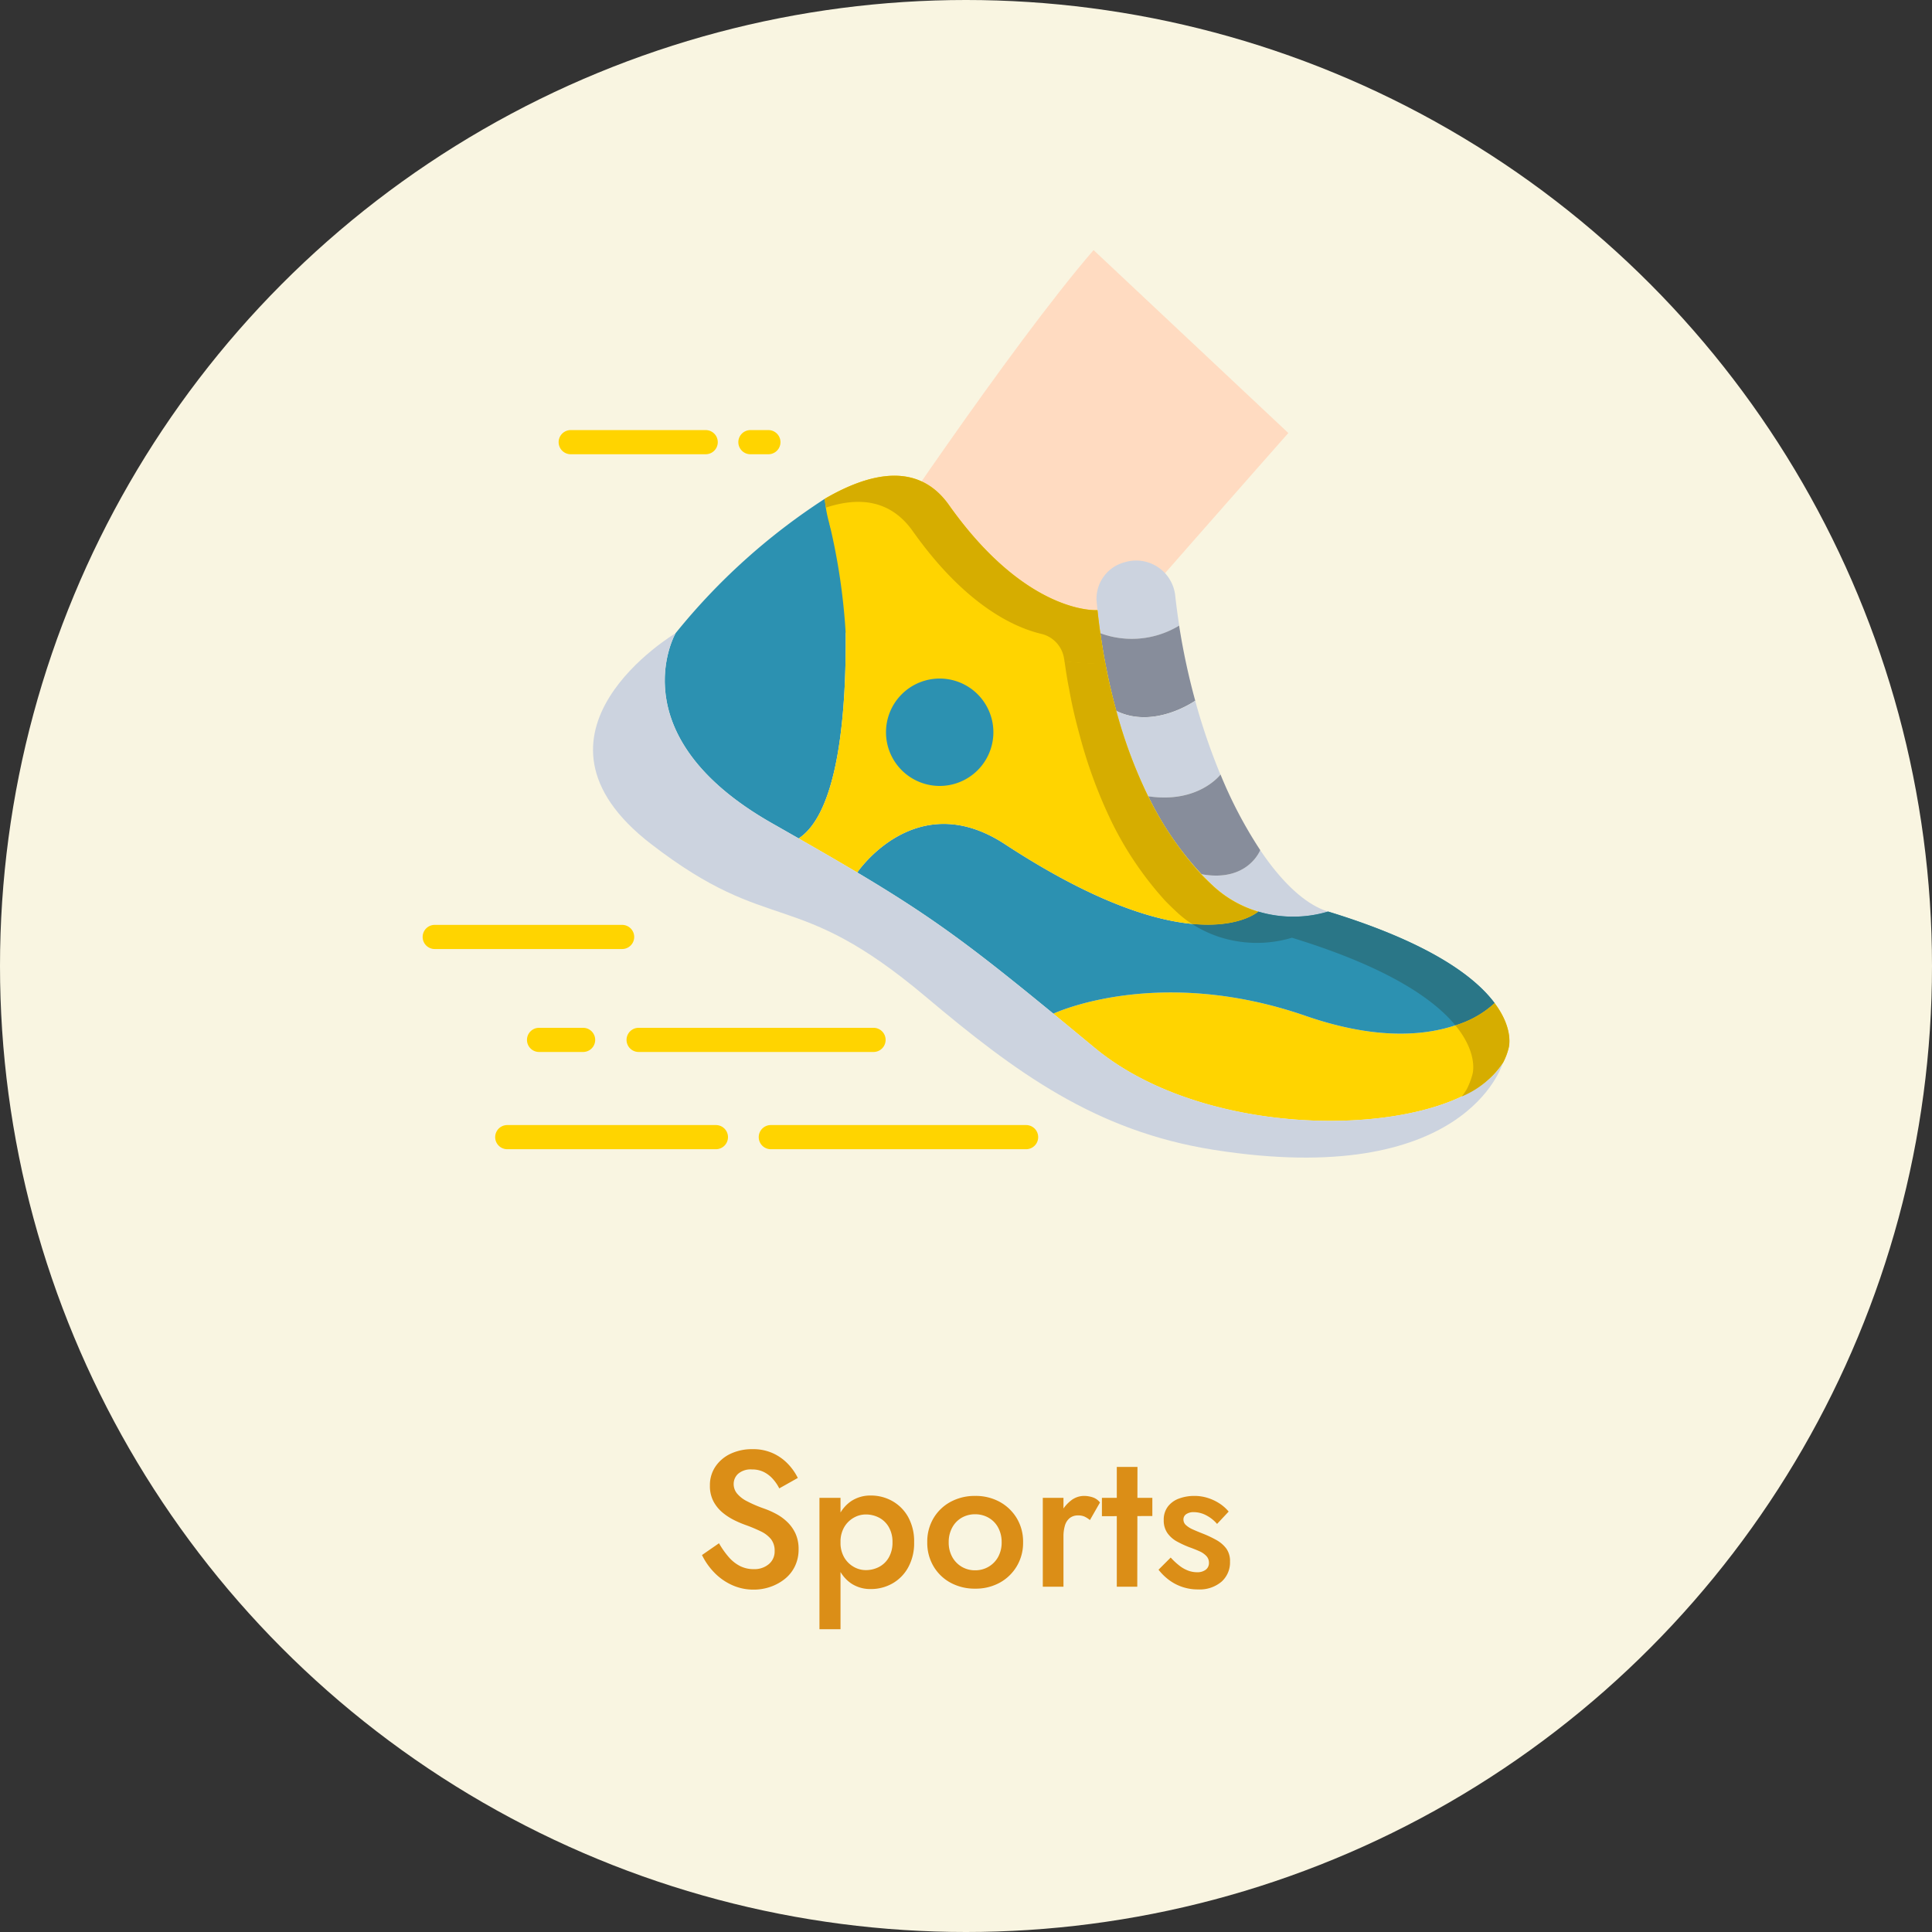 <svg xmlns="http://www.w3.org/2000/svg" xmlns:xlink="http://www.w3.org/1999/xlink" width="200" height="200" viewBox="0 0 200 200">
  <rect x="0" y="0" width="200" height="200" fill="#333333" stroke="none"/>
  <defs>
    <clipPath id="clip-path">
      <rect id="長方形_6163" data-name="長方形 6163" width="112.503" height="93.948" fill="none"/>
    </clipPath>
  </defs>
  <g id="img_csr_tokiiku_icn_sports" transform="translate(-565 -1646.098)">
    <circle id="楕円形_641" data-name="楕円形 641" cx="100" cy="100" r="100" transform="translate(565 1646.098)" fill="#f9f5e1"/>
    <g id="グループ_14596" data-name="グループ 14596" transform="translate(608.754 1671.988)">
      <g id="グループ_14595" data-name="グループ 14595" clip-path="url(#clip-path)">
        <path id="パス_9906" data-name="パス 9906" d="M48.635,62.737s-6.039,10.569,10,19.673q1.445.821,2.747,1.565c4.218-2.774,4.93-13.538,4.867-21.237,0,0,2.325-6.182-2.166-13.921A65.57,65.57,0,0,0,48.635,62.737" transform="translate(-22.457 -23.07)" fill="#2c91b1"/>
        <path id="パス_9907" data-name="パス 9907" d="M86.78,32.569S101.8,10.02,110.463,0l20.162,18.936s-18.578,21.029-25.339,29Z" transform="translate(-41.011)" fill="#ffdbc1"/>
        <path id="パス_9908" data-name="パス 9908" d="M132.255,64.824c0,.11,0,.22.015.331.027.292.056.6.091.926.075.724.171,1.527.3,2.395a9.443,9.443,0,0,0,8.16-.788q-.25-1.6-.429-3.238a4.071,4.071,0,0,0-5.219-3.327,3.9,3.9,0,0,0-2.913,3.7" transform="translate(-62.502 -28.809)" fill="#ccd3df"/>
        <path id="パス_9909" data-name="パス 9909" d="M133.016,74.5c.137.988.31,2.058.524,3.188h0c.29,1.525.656,3.157,1.118,4.844,3.947,1.948,8.18-1.053,8.18-1.053h0a70.331,70.331,0,0,1-1.667-7.768,9.444,9.444,0,0,1-8.159.788" transform="translate(-62.862 -34.837)" fill="#878d9b"/>
        <path id="パス_9910" data-name="パス 9910" d="M136.133,89.5a49.33,49.33,0,0,0,3.3,8.838h0c5.217.778,7.485-2.254,7.485-2.254h0a63.921,63.921,0,0,1-2.609-7.636h0s-4.232,3-8.18,1.052" transform="translate(-64.335 -41.798)" fill="#ccd3df"/>
        <path id="パス_9911" data-name="パス 9911" d="M152.846,120.259q.615.65,1.276,1.259a11.8,11.8,0,0,0,4.611,2.612,12.6,12.6,0,0,0,7.089.04c.048-.013.093-.027.141-.04-2.314-.708-4.759-2.986-7.029-6.364,0,0-1.29,3.367-6.088,2.493" transform="translate(-72.233 -55.655)" fill="#ccd3df"/>
        <path id="パス_9912" data-name="パス 9912" d="M142.4,105.178h0a32.92,32.92,0,0,0,5.51,8.068h0c4.8.874,6.088-2.493,6.088-2.493a45.461,45.461,0,0,1-4.112-7.828h0s-2.268,3.032-7.485,2.254" transform="translate(-67.293 -48.64)" fill="#878d9b"/>
        <path id="パス_9913" data-name="パス 9913" d="M170.34,152.946a4.965,4.965,0,0,0,.574-1.5s.593-1.918-1.448-4.64c0,0-5.679,6.136-19.542,1.334-15.38-5.327-26.136-.235-26.136-.235,1.313,1.078,2.734,2.252,4.291,3.542,12.616,10.448,37.839,9.2,42.261,1.5Z" transform="translate(-58.501 -68.86)" fill="#ffd400"/>
        <path id="パス_9914" data-name="パス 9914" d="M85.3,117.654c7.687,4.578,11.724,7.574,20.3,14.616,0,0,10.756-5.092,26.136.235,13.863,4.8,19.542-1.334,19.542-1.334-2.037-2.724-6.709-6.251-17.234-9.47l-.142.04a12.6,12.6,0,0,1-7.089-.04s-6.521,5.924-26.226-6.977c-9.245-6.056-15.286,2.93-15.286,2.93" transform="translate(-40.312 -53.226)" fill="#2c91b1"/>
        <path id="パス_9915" data-name="パス 9915" d="M76.988,53.732A65.083,65.083,0,0,1,78.67,65.06c.062,7.7-.649,18.464-4.868,21.238,2.289,1.306,4.274,2.457,6.064,3.523,0,0,6.041-8.985,15.287-2.93,19.7,12.9,26.225,6.977,26.225,6.977a11.814,11.814,0,0,1-4.611-2.611q-.661-.609-1.275-1.259h0a32.919,32.919,0,0,1-5.51-8.068,49.371,49.371,0,0,1-3.3-8.837c-.462-1.688-.828-3.319-1.118-4.844h0c-.26,0-22.14-3.248-28.568-14.517" transform="translate(-34.878 -25.393)" fill="#ffd400"/>
        <path id="パス_9916" data-name="パス 9916" d="M80.736,52.443c6.428,11.268,26.981,11.341,27.241,11.341-.214-1.13-.387-2.2-.524-3.188-.125-.868-.22-1.671-.3-2.395,0,0-7.265.568-15.378-10.887-3.115-4.4-8.008-3.462-12.856-.639a14.425,14.425,0,0,0,1.812,5.768" transform="translate(-37.298 -20.929)" fill="#ffd400"/>
        <path id="パス_9917" data-name="パス 9917" d="M41.978,75.211s-6.039,10.569,10,19.673q1.445.821,2.747,1.565c2.289,1.307,4.274,2.458,6.064,3.523,7.687,4.578,11.724,7.575,20.3,14.616,1.313,1.078,2.734,2.252,4.291,3.542,12.616,10.448,37.839,9.2,42.261,1.5-.11.377-4.018,13.126-29.911,9.06-12.263-1.925-20.553-8.024-29.846-15.852-13.634-11.484-15.929-6.168-28.425-15.8-14.891-11.474,2.52-21.831,2.52-21.831" transform="translate(-15.801 -35.544)" fill="#ccd3df"/>
        <path id="パス_9918" data-name="パス 9918" d="M96.5,84.1a5.558,5.558,0,1,0,5.558,5.558A5.558,5.558,0,0,0,96.5,84.1" transform="translate(-42.978 -39.746)" fill="#2c91b1"/>
        <path id="パス_9919" data-name="パス 9919" d="M161.341,132.539c-.048.013-.094.03-.141.042a12.6,12.6,0,0,1-7.09-.033,12.081,12.081,0,0,1-3.12-1.444c4.934.478,6.865-1.274,6.865-1.274a12.6,12.6,0,0,0,7.09.04l.141-.04c10.525,3.219,15.2,6.746,17.234,9.47a10.269,10.269,0,0,1-4.062,2.306c-2.188-2.662-6.9-6-16.918-9.067" transform="translate(-71.356 -61.356)" fill="#2a7687"/>
        <path id="パス_9920" data-name="パス 9920" d="M103.7,63.25a3.1,3.1,0,0,0-2.344-2.589c-2.723-.639-7.829-2.883-13.325-10.642-2.282-3.22-5.517-3.579-8.99-2.432-.047-.3-.09-.6-.121-.912,4.849-2.824,9.741-3.758,12.856.639C99.892,58.769,107.157,58.2,107.157,58.2c.075.724.171,1.527.3,2.4.137.988.31,2.058.524,3.188-.073,0-1.737-.006-4.235-.262-.012-.083-.024-.166-.035-.246Z" transform="translate(-37.298 -20.929)" fill="#d6ad00"/>
        <path id="パス_9921" data-name="パス 9921" d="M136.4,105.5h0a35.144,35.144,0,0,1-5.51-8.105,49.738,49.738,0,0,1-3.3-8.875c-.462-1.688-.828-3.2-1.118-4.869h0c-.2-.956-.358-2.014-.489-2.942a40.72,40.72,0,0,0,4.235.237h0c.29,1.665.656,3.181,1.118,4.869a49.693,49.693,0,0,0,3.3,8.875,35.128,35.128,0,0,0,5.51,8.105h0q.615.624,1.275,1.234a11.783,11.783,0,0,0,4.612,2.6s-1.932,1.747-6.865,1.268a11.287,11.287,0,0,1-1.492-1.158c-.441-.405-.866-.821-1.276-1.237" transform="translate(-59.536 -38.143)" fill="#d6ad00"/>
        <path id="パス_9922" data-name="パス 9922" d="M27.94,37.831H41.914a1.249,1.249,0,0,0,0-2.5H27.94a1.249,1.249,0,0,0,0,2.5" transform="translate(-12.614 -16.698)" fill="#ffd400"/>
        <path id="パス_9923" data-name="パス 9923" d="M63.214,37.831h1.86a1.249,1.249,0,0,0,0-2.5H63.213a1.249,1.249,0,0,0,0,2.5Z" transform="translate(-29.284 -16.698)" fill="#ffd400"/>
        <path id="パス_9924" data-name="パス 9924" d="M15.486,174.239h21.6a1.249,1.249,0,1,0,0-2.5h-21.6a1.249,1.249,0,0,0,0,2.5" transform="translate(-6.729 -81.163)" fill="#ffd400"/>
        <path id="パス_9925" data-name="パス 9925" d="M67.215,174.239H93.643a1.249,1.249,0,1,0,0-2.5H67.215a1.249,1.249,0,0,0,0,2.5" transform="translate(-31.175 -81.163)" fill="#ffd400"/>
        <path id="パス_9926" data-name="パス 9926" d="M21.728,155.151h4.561a1.249,1.249,0,0,0,0-2.5H21.728a1.249,1.249,0,0,0,0,2.5Z" transform="translate(-9.679 -72.142)" fill="#ffd400"/>
        <path id="パス_9927" data-name="パス 9927" d="M41.27,155.151H65.589a1.249,1.249,0,1,0,0-2.5H41.27a1.249,1.249,0,0,0,0,2.5" transform="translate(-18.914 -72.142)" fill="#ffd400"/>
        <path id="パス_9928" data-name="パス 9928" d="M1.248,134.948h19.4a1.249,1.249,0,0,0,0-2.5H1.248a1.249,1.249,0,0,0,0,2.5" transform="translate(0 -62.595)" fill="#ffd400"/>
        <path id="パス_9929" data-name="パス 9929" d="M203.912,156.634a7.645,7.645,0,0,0,.56-1.5s.579-1.918-1.463-4.64c-.1-.132-.205-.266-.316-.4a10.265,10.265,0,0,0,4.061-2.305c2.042,2.721,1.463,4.64,1.463,4.64a7.653,7.653,0,0,1-.56,1.5v0a9.659,9.659,0,0,1-4.3,3.533,5.961,5.961,0,0,0,.559-.828Z" transform="translate(-95.79 -69.843)" fill="#d6ad00"/>
      </g>
    </g>
    <path id="パス_9942" data-name="パス 9942" d="M-25.48-4.5l-1.76,1.22A6.909,6.909,0,0,0-26-1.5,6,6,0,0,0-24.17-.19,5.348,5.348,0,0,0-21.88.3,5.207,5.207,0,0,0-20.15.01a4.985,4.985,0,0,0,1.49-.82,3.78,3.78,0,0,0,1.04-1.31,3.967,3.967,0,0,0,.38-1.76,3.827,3.827,0,0,0-.31-1.6,3.939,3.939,0,0,0-.83-1.19,5.085,5.085,0,0,0-1.15-.85,8.907,8.907,0,0,0-1.25-.56,13.217,13.217,0,0,1-1.82-.78,3.206,3.206,0,0,1-1.03-.81,1.552,1.552,0,0,1-.33-.97,1.424,1.424,0,0,1,.46-1.05,1.994,1.994,0,0,1,1.44-.45,2.674,2.674,0,0,1,1.23.27,3.144,3.144,0,0,1,.93.72,4.456,4.456,0,0,1,.66.97l1.92-1.08a5.884,5.884,0,0,0-.99-1.42,5.061,5.061,0,0,0-1.55-1.12,4.957,4.957,0,0,0-2.16-.44,5.184,5.184,0,0,0-2.25.47,3.861,3.861,0,0,0-1.57,1.32,3.41,3.41,0,0,0-.58,1.97,3.416,3.416,0,0,0,.38,1.67,3.887,3.887,0,0,0,.96,1.16,6.293,6.293,0,0,0,1.22.78,10.817,10.817,0,0,0,1.16.49,15.581,15.581,0,0,1,1.55.65,3.061,3.061,0,0,1,1.05.8,1.929,1.929,0,0,1,.38,1.25,1.692,1.692,0,0,1-.6,1.34,2.3,2.3,0,0,1-1.56.52,3.1,3.1,0,0,1-1.44-.33,3.954,3.954,0,0,1-1.17-.94A8.926,8.926,0,0,1-25.48-4.5ZM-12.9,4.4V-9.2h-2.18V4.4Zm7.62-9A5.183,5.183,0,0,0-5.9-7.22,4.286,4.286,0,0,0-7.54-8.87a4.475,4.475,0,0,0-2.22-.57,3.564,3.564,0,0,0-2.05.59,3.779,3.779,0,0,0-1.34,1.67,6.438,6.438,0,0,0-.47,2.58,6.455,6.455,0,0,0,.47,2.57A3.772,3.772,0,0,0-11.81-.35,3.564,3.564,0,0,0-9.76.24,4.475,4.475,0,0,0-7.54-.33,4.268,4.268,0,0,0-5.9-1.99,5.2,5.2,0,0,0-5.28-4.6Zm-2.24,0A3.06,3.06,0,0,1-7.9-3.03a2.5,2.5,0,0,1-1.01.98,2.95,2.95,0,0,1-1.39.33,2.505,2.505,0,0,1-1.22-.33,2.652,2.652,0,0,1-.99-.97A2.985,2.985,0,0,1-12.9-4.6a2.985,2.985,0,0,1,.39-1.58,2.652,2.652,0,0,1,.99-.97,2.505,2.505,0,0,1,1.22-.33,2.95,2.95,0,0,1,1.39.33,2.5,2.5,0,0,1,1.01.98A3.06,3.06,0,0,1-7.52-4.6Zm3.6,0a4.767,4.767,0,0,0,.65,2.49A4.567,4.567,0,0,0-1.5-.41,5.223,5.223,0,0,0,1.04.2,5.166,5.166,0,0,0,3.57-.41a4.66,4.66,0,0,0,1.77-1.7A4.712,4.712,0,0,0,6-4.6a4.7,4.7,0,0,0-.66-2.5A4.683,4.683,0,0,0,3.57-8.79,5.166,5.166,0,0,0,1.04-9.4a5.223,5.223,0,0,0-2.54.61A4.589,4.589,0,0,0-3.27-7.1,4.753,4.753,0,0,0-3.92-4.6Zm2.22,0a3.123,3.123,0,0,1,.36-1.52A2.58,2.58,0,0,1-.36-7.14a2.737,2.737,0,0,1,1.4-.36,2.752,2.752,0,0,1,1.39.36,2.559,2.559,0,0,1,.99,1.02A3.123,3.123,0,0,1,3.78-4.6a3.066,3.066,0,0,1-.36,1.51,2.647,2.647,0,0,1-.99,1.02,2.694,2.694,0,0,1-1.39.37,2.679,2.679,0,0,1-1.4-.37,2.67,2.67,0,0,1-.98-1.02A3.066,3.066,0,0,1-1.7-4.6ZM10.18-9.2H8.04V0h2.14Zm2.74,2.3,1.04-1.82a1.576,1.576,0,0,0-.74-.53,2.894,2.894,0,0,0-.94-.15,2.188,2.188,0,0,0-1.35.5A3.684,3.684,0,0,0,9.87-7.55,4.435,4.435,0,0,0,9.46-5.6l.72.42a3.944,3.944,0,0,1,.15-1.15,1.557,1.557,0,0,1,.49-.77,1.339,1.339,0,0,1,.88-.28,1.579,1.579,0,0,1,.66.12A2.789,2.789,0,0,1,12.92-6.9Zm1.24-2.3v1.9l5.22-.02V-9.2Zm1.54-3.2V0h2.12l.02-12.4Zm5.58,9.38L20.02-1.76a5.789,5.789,0,0,0,.99.99,4.911,4.911,0,0,0,1.38.76,4.985,4.985,0,0,0,1.73.29,3.5,3.5,0,0,0,2.41-.79,2.659,2.659,0,0,0,.89-2.09,2.209,2.209,0,0,0-.39-1.36A3.263,3.263,0,0,0,26-4.84a11.365,11.365,0,0,0-1.4-.66q-.56-.22-1.01-.42a2.619,2.619,0,0,1-.72-.45.759.759,0,0,1-.27-.57.654.654,0,0,1,.3-.58,1.343,1.343,0,0,1,.76-.2,2.78,2.78,0,0,1,1.32.34,3.727,3.727,0,0,1,1.1.88l1.2-1.28a4.214,4.214,0,0,0-.92-.82,4.955,4.955,0,0,0-1.21-.58,4.556,4.556,0,0,0-1.43-.22,4.49,4.49,0,0,0-1.57.27,2.528,2.528,0,0,0-1.16.83,2.231,2.231,0,0,0-.43,1.4,2.264,2.264,0,0,0,.39,1.36,2.938,2.938,0,0,0,1,.87,10.711,10.711,0,0,0,1.23.57q.62.22,1.08.43a2.15,2.15,0,0,1,.72.5,1,1,0,0,1,.26.69.866.866,0,0,1-.33.72A1.435,1.435,0,0,1,24-1.5a2.638,2.638,0,0,1-.92-.17,3.421,3.421,0,0,1-.91-.52A7.272,7.272,0,0,1,21.28-3.02Z" transform="translate(664.91 1810.355)" fill="#db8e17"/>
  </g>
</svg>
